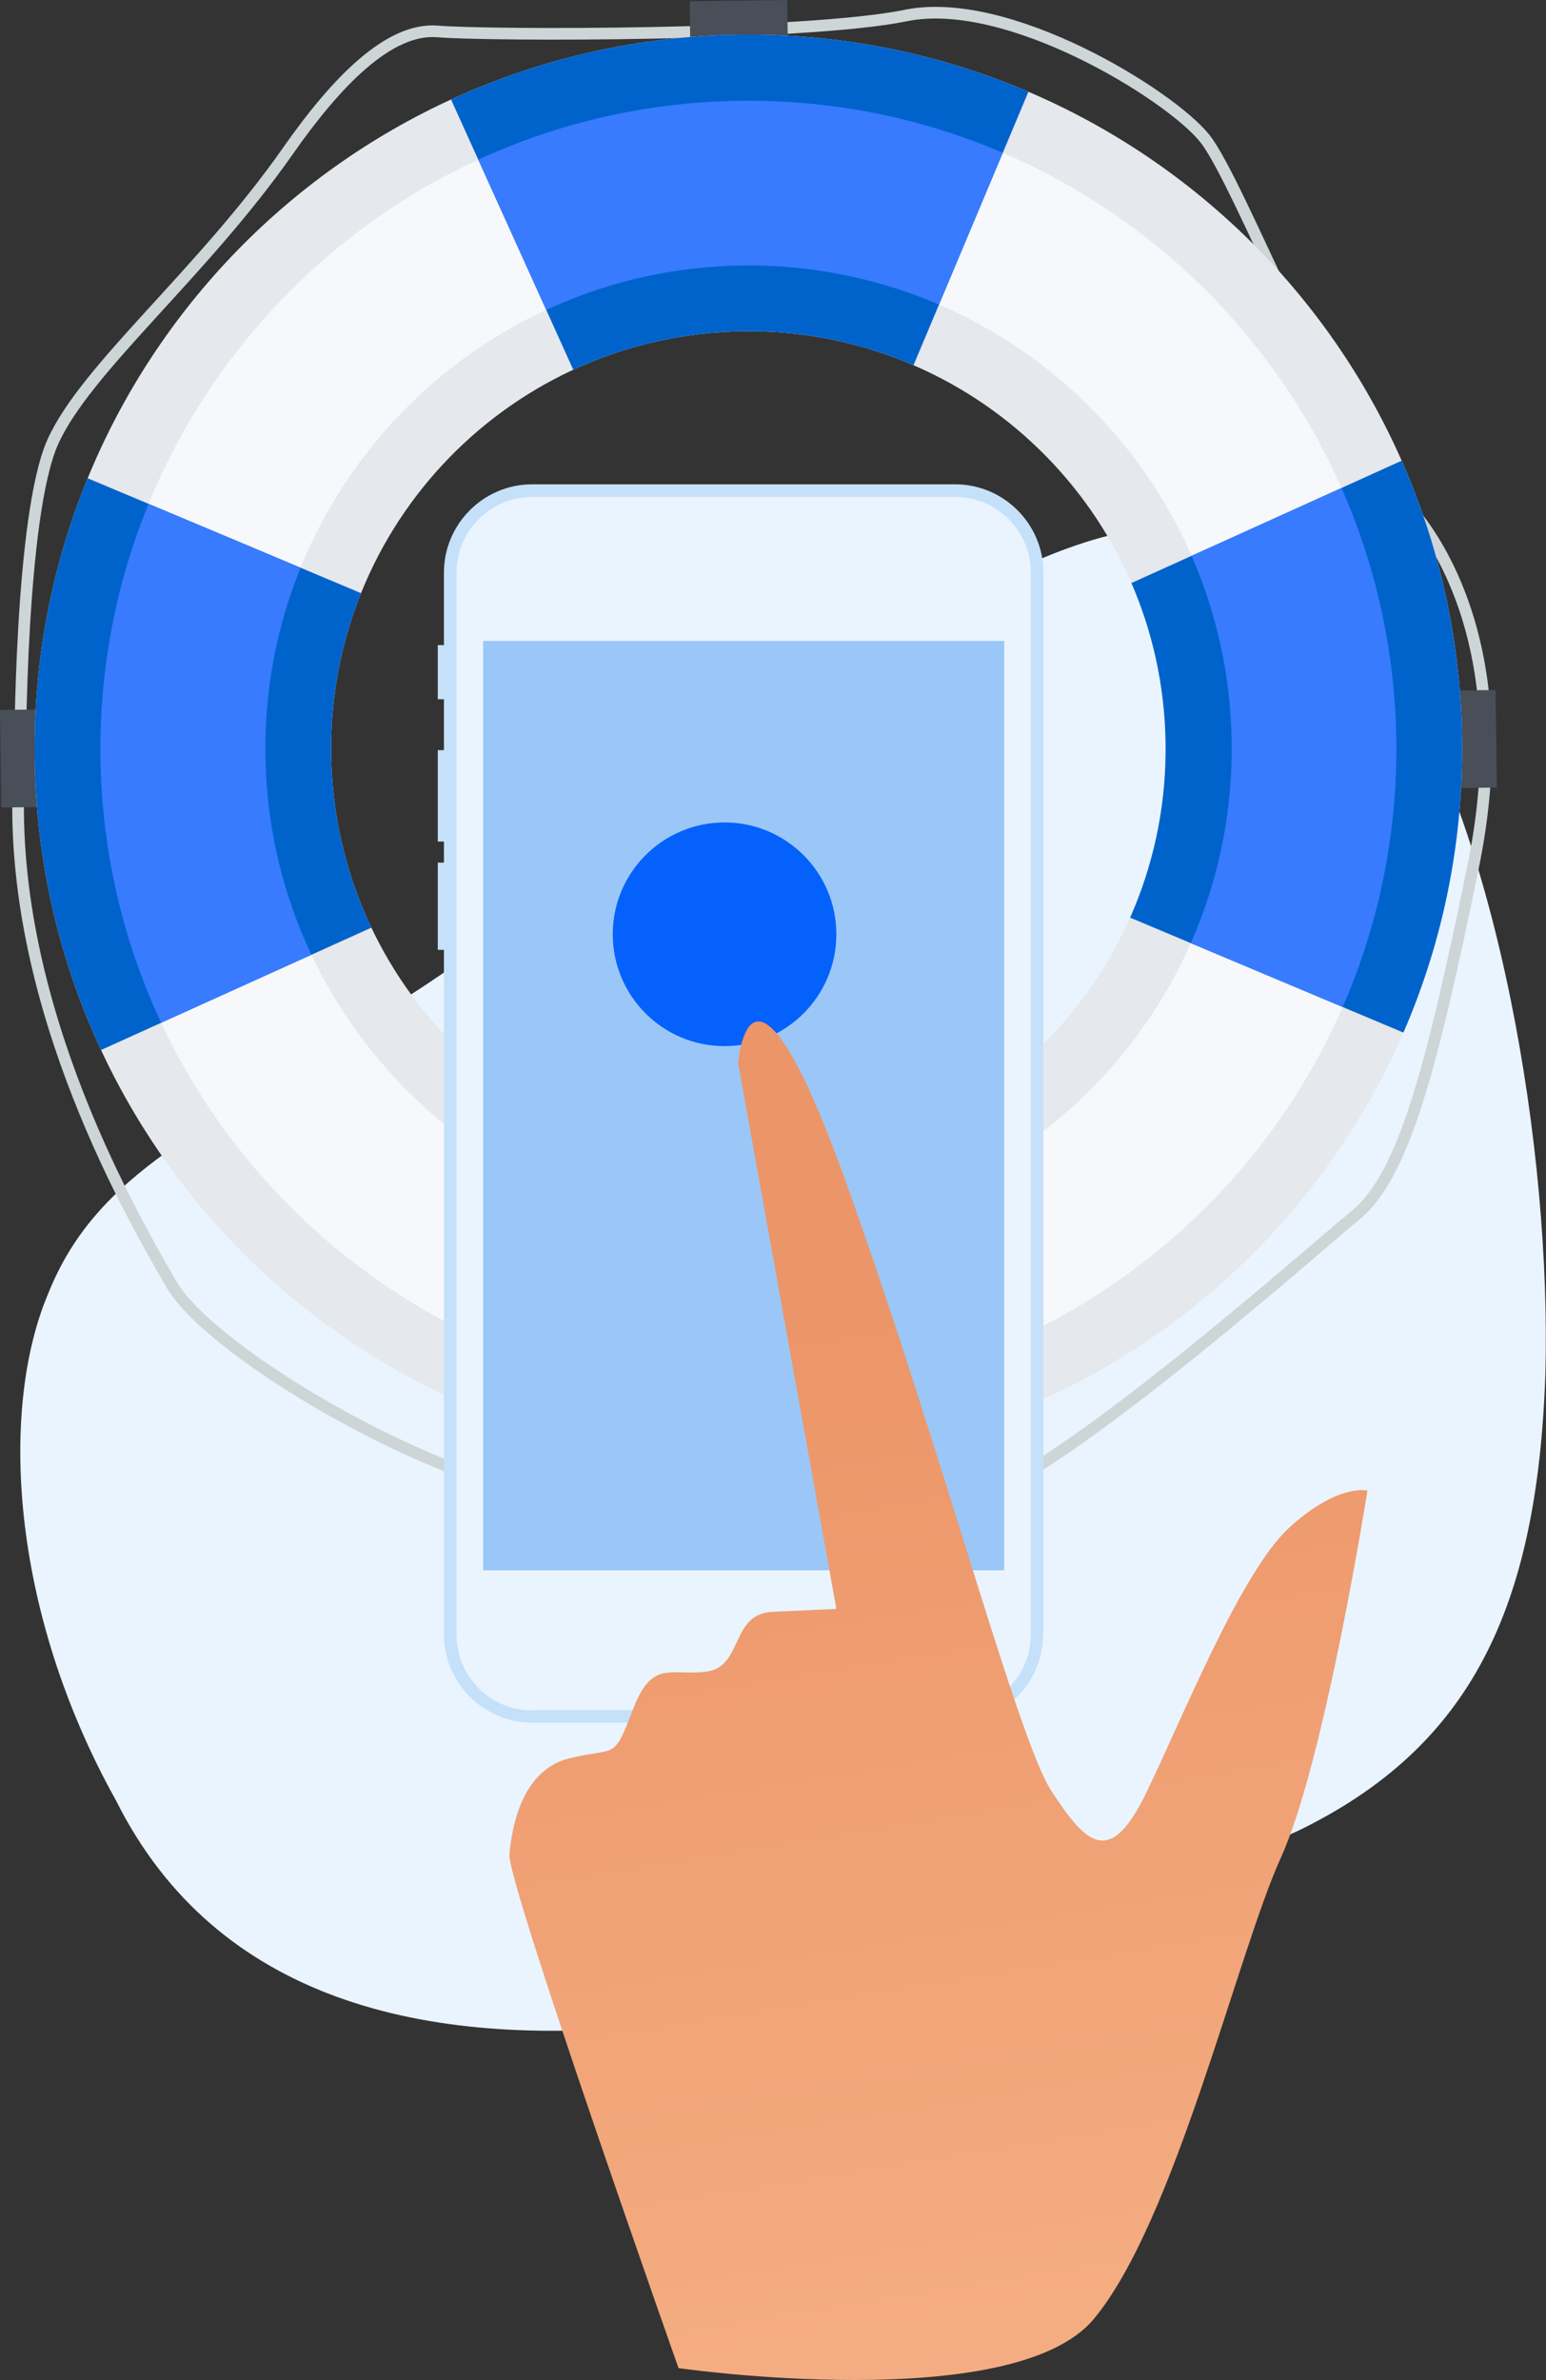 <?xml version="1.0" encoding="UTF-8"?> <!-- Generator: Adobe Illustrator 24.3.0, SVG Export Plug-In . SVG Version: 6.00 Build 0) --> <svg xmlns="http://www.w3.org/2000/svg" xmlns:xlink="http://www.w3.org/1999/xlink" version="1.1" id="Layer_4" x="0px" y="0px" viewBox="0 0 477.1 734.2" style="enable-background:new 0 0 477.1 734.2;" xml:space="preserve"><rect x="0" y="0" width="477.1" height="734.2" fill="#333333" stroke="none"/> <style type="text/css"> .st0{fill:#EAF4FE;} .st1{fill:none;stroke:#CDD5D7;stroke-width:3.599;stroke-miterlimit:10;} .st2{fill:#484F59;} .st3{fill:#E5E8EC;} .st4{fill:#F7F8FC;} .st5{clip-path:url(#SVGID_2_);} .st6{fill:#0063CB;} .st7{clip-path:url(#SVGID_4_);} .st8{fill:#387BFF;} .st9{fill:#C5E1F9;} .st10{fill:#9AC7F7;} .st11{fill:#0561FC;} .st12{fill:#FFFFFF;} .st13{fill:url(#SVGID_5_);} </style> <path class="st0" d="M115.9,313.6c106.6-63.9,244-227.2,311.9-110.6c34.7,53.4,51,152.2,49.1,221c-2.5,72.5-23.2,114.9-76.2,140.7 c-105.8,48.5-302.8,114.8-364.9-9.3c-32.9-59-35.8-121.1-21-156.2C30.1,360.9,63.1,349.4,115.9,313.6z"></path> <g> <path class="st1" d="M6.2,234c0,0-0.1-75,10.1-97.7c10.2-22.7,46-51.8,72.6-89.8c14.7-21,31.1-38.1,46.2-36.8 C150.2,11,248,11.2,279.5,4.8c31.5-6.5,81.6,24.5,92.3,37.9c10.7,13.4,40.4,91.3,58.7,109.1c18.3,17.8,36.3,56.4,24.1,115.6 c-12.7,61.9-21.3,95.1-36.2,107.4c-14.9,12.2-104.1,91.7-125.2,89c-21.1-2.7-66.4-9.7-102.4-1.7c-36,8-124-42-137.9-65.9 C39.1,372.3,0.2,304.6,6.2,234z"></path> <g> <rect x="212.9" y="0.2" transform="matrix(1 -1.333410e-02 1.333410e-02 1 -6.273060e-02 3.04)" class="st2" width="30.1" height="12"></rect> <rect x="218.9" y="449.7" transform="matrix(1 -1.346407e-02 1.346407e-02 1 -6.115 3.192)" class="st2" width="30.1" height="12"></rect> </g> <g> <rect x="449.7" y="212.9" transform="matrix(1 -1.346031e-02 1.346031e-02 1 -3.027 6.155)" class="st2" width="12" height="30.1"></rect> <rect x="0.2" y="218.9" transform="matrix(1 -1.341292e-02 1.341292e-02 1 -3.138 0.104)" class="st2" width="12" height="30.1"></rect> </g> <g> <path class="st3" d="M228,10.7C106.4,12.4,9.1,112.3,10.7,233.9c1.6,121.6,101.5,218.9,223.2,217.3 c121.6-1.6,218.9-101.6,217.3-223.2C449.6,106.4,349.6,9.1,228,10.7z M232.7,359.7c-71.1,1-129.5-55.9-130.5-127 c-1-71.1,55.9-129.5,127-130.5c71.1-1,129.5,55.9,130.5,127C360.7,300.4,303.8,358.8,232.7,359.7z"></path> <path class="st4" d="M233.6,430.9c-110.2,1.5-201.1-87-202.6-197.2C29.6,123.4,118,32.5,228.3,31.1 c110.2-1.5,201.1,87,202.6,197.2C432.4,338.5,343.9,429.4,233.6,430.9z M229,81.9C146.8,83,80.8,150.8,81.9,233 C83,315.2,150.8,381.2,233,380c82.2-1.1,148.2-68.9,147.1-151.1C379,146.8,311.2,80.8,229,81.9z"></path> <g> <defs> <path id="SVGID_1_" d="M228,10.7C106.4,12.4,9.1,112.3,10.7,233.9c1.6,121.6,101.5,218.9,223.2,217.3 c121.6-1.6,218.9-101.6,217.3-223.2C449.6,106.4,349.6,9.1,228,10.7z M232.7,359.7c-71.1,1-129.5-55.9-130.5-127 c-1-71.1,55.9-129.5,127-130.5c71.1-1,129.5,55.9,130.5,127C360.7,300.4,303.8,358.8,232.7,359.7z"></path> </defs> <clipPath id="SVGID_2_"> <use xlink:href="#SVGID_1_" style="overflow:visible;"></use> </clipPath> <g class="st5"> <g> <polygon class="st6" points="231,233.7 161.2,79.3 91.3,-75.1 226.8,-76.9 362.4,-78.8 296.7,77.5 "></polygon> <polygon class="st6" points="231,233.1 300.8,387.5 370.7,541.9 235.2,543.8 99.6,545.6 165.3,389.3 "></polygon> <polygon class="st6" points="231.3,233.4 76.9,303.2 -77.5,373.1 -79.3,237.6 -81.2,102.1 75.1,167.7 "></polygon> </g> <polygon class="st6" points="230.7,233.4 385.1,163.6 539.5,93.7 541.3,229.2 543.2,364.8 386.9,299.1 "></polygon> </g> </g> <g> <defs> <path id="SVGID_3_" d="M233.6,430.9c-110.2,1.5-201.1-87-202.6-197.2C29.6,123.4,118,32.5,228.3,31.1 c110.2-1.5,201.1,87,202.6,197.2C432.4,338.5,343.9,429.4,233.6,430.9z M229,81.9C146.8,83,80.8,150.8,81.9,233 C83,315.2,150.8,381.2,233,380c82.2-1.1,148.2-68.9,147.1-151.1C379,146.8,311.2,80.8,229,81.9z"></path> </defs> <clipPath id="SVGID_4_"> <use xlink:href="#SVGID_3_" style="overflow:visible;"></use> </clipPath> <g class="st7"> <g> <polygon class="st8" points="231,233.7 161.2,79.3 91.3,-75.1 226.8,-76.9 362.4,-78.8 296.7,77.5 "></polygon> <polygon class="st8" points="231,233.1 300.8,387.5 370.7,541.9 235.2,543.8 99.6,545.6 165.3,389.3 "></polygon> <polygon class="st8" points="231.3,233.4 76.9,303.2 -77.5,373.1 -79.3,237.6 -81.2,102.1 75.1,167.7 "></polygon> </g> <polygon class="st8" points="230.7,233.4 385.1,163.6 539.5,93.7 541.3,229.2 543.2,364.8 386.9,299.1 "></polygon> </g> </g> </g> </g> <g> <g> <g> <polygon class="st9" points="140.2,215.7 140.2,215.7 135.1,215.7 135.1,215.7 135.1,199 135.1,199 140.2,199 140.2,199 "></polygon> <polygon class="st9" points="140.2,259.6 140.2,259.6 135.1,259.6 135.1,259.6 135.1,231.4 135.1,231.4 140.2,231.4 140.2,231.4 "></polygon> <polygon class="st9" points="140.2,293 140.2,293 135.1,293 135.1,293 135.1,266.1 135.1,266.1 140.2,266.1 140.2,266.1 "></polygon> <path class="st9" d="M321.9,504.2c0,14.9-12.2,27.2-27.2,27.2H164.2c-14.9,0-27.2-12.2-27.2-27.2V176.6 c0-14.9,12.2-27.2,27.2-27.2h130.6c14.9,0,27.2,12.2,27.2,27.2V504.2z"></path> <path class="st0" d="M164.2,527.6c-12.9,0-23.3-10.5-23.3-23.3V176.6c0-12.9,10.5-23.3,23.3-23.3h130.6 c12.9,0,23.3,10.5,23.3,23.3v327.6c0,12.9-10.5,23.3-23.3,23.3H164.2z"></path> <rect x="149.1" y="197.7" class="st10" width="160.8" height="286.7"></rect> </g> </g> </g> <g> <g> <path class="st11" d="M258.1,288.2c0,19.1-15.5,34.5-34.5,34.5c-19.1,0-34.5-15.5-34.5-34.5c0-19.1,15.5-34.5,34.5-34.5 C242.6,253.7,258.1,269.1,258.1,288.2z"></path> </g> <path class="st12" d="M230.3,303.1c-11.9,0-21.7-9.7-21.7-21.7V276c0-1.5,1.2-2.7,2.7-2.7h5.4c0.6,0,0.9,0.2,1,0.3 c0.4,0.4,0.4,1,0.4,2v6.1c0,1,0,1.7-0.4,2c-0.1,0.1-0.3,0.3-0.9,0.3l-1.5,0l0.2,1.5c0.7,5.5,5,9.9,10.6,10.6l1.5,0.2l0-1.5 c0-0.6,0.2-0.8,0.3-0.9c0.3-0.3,0.9-0.4,1.7-0.4h6.8c0.8,0,1.4,0.1,1.7,0.4c0.1,0.1,0.3,0.3,0.3,1v5.4c0,1.5-1.2,2.7-2.7,2.7H230.3 z"></path> </g> <linearGradient id="SVGID_5_" gradientUnits="userSpaceOnUse" x1="271.393" y1="403.704" x2="341.874" y2="839.807"> <stop offset="0" style="stop-color:#EC9568"></stop> <stop offset="1" style="stop-color:#F7B68B"></stop> </linearGradient> <path class="st13" d="M209.4,730.5c0,0-53-149.9-52.2-158.5c0.8-8.5,3.8-26,18.5-29.6c14.7-3.6,13.5,0.9,19.6-15 c6-15.9,11.9-10.2,23-11.8c11.1-1.7,7.1-17.9,20.2-18.4c13.1-0.6,19.6-0.9,19.6-0.9l-30.3-168.3c0,0,3.5-46.6,33.5,37.3 c30,83.9,52.8,171.5,63.3,187.4c10.5,15.9,17.8,23.7,29.1,0.4c11.3-23.3,29.3-68.4,44.3-82c15-13.6,24-11.3,24-11.3 s-13.2,83.5-26.7,113.2c-13.5,29.7-32.8,112.5-57.8,142.4C312.4,745.3,209.4,730.5,209.4,730.5z"></path> <path class="st11" d="M238.4,313.2h-31.5c-3.3,0-6-2.7-6-6v-31.5c0-3.3,2.7-6,6-6h31.5c3.3,0,6,2.7,6,6v31.5 C244.4,310.5,241.7,313.2,238.4,313.2z"></path> </svg> 